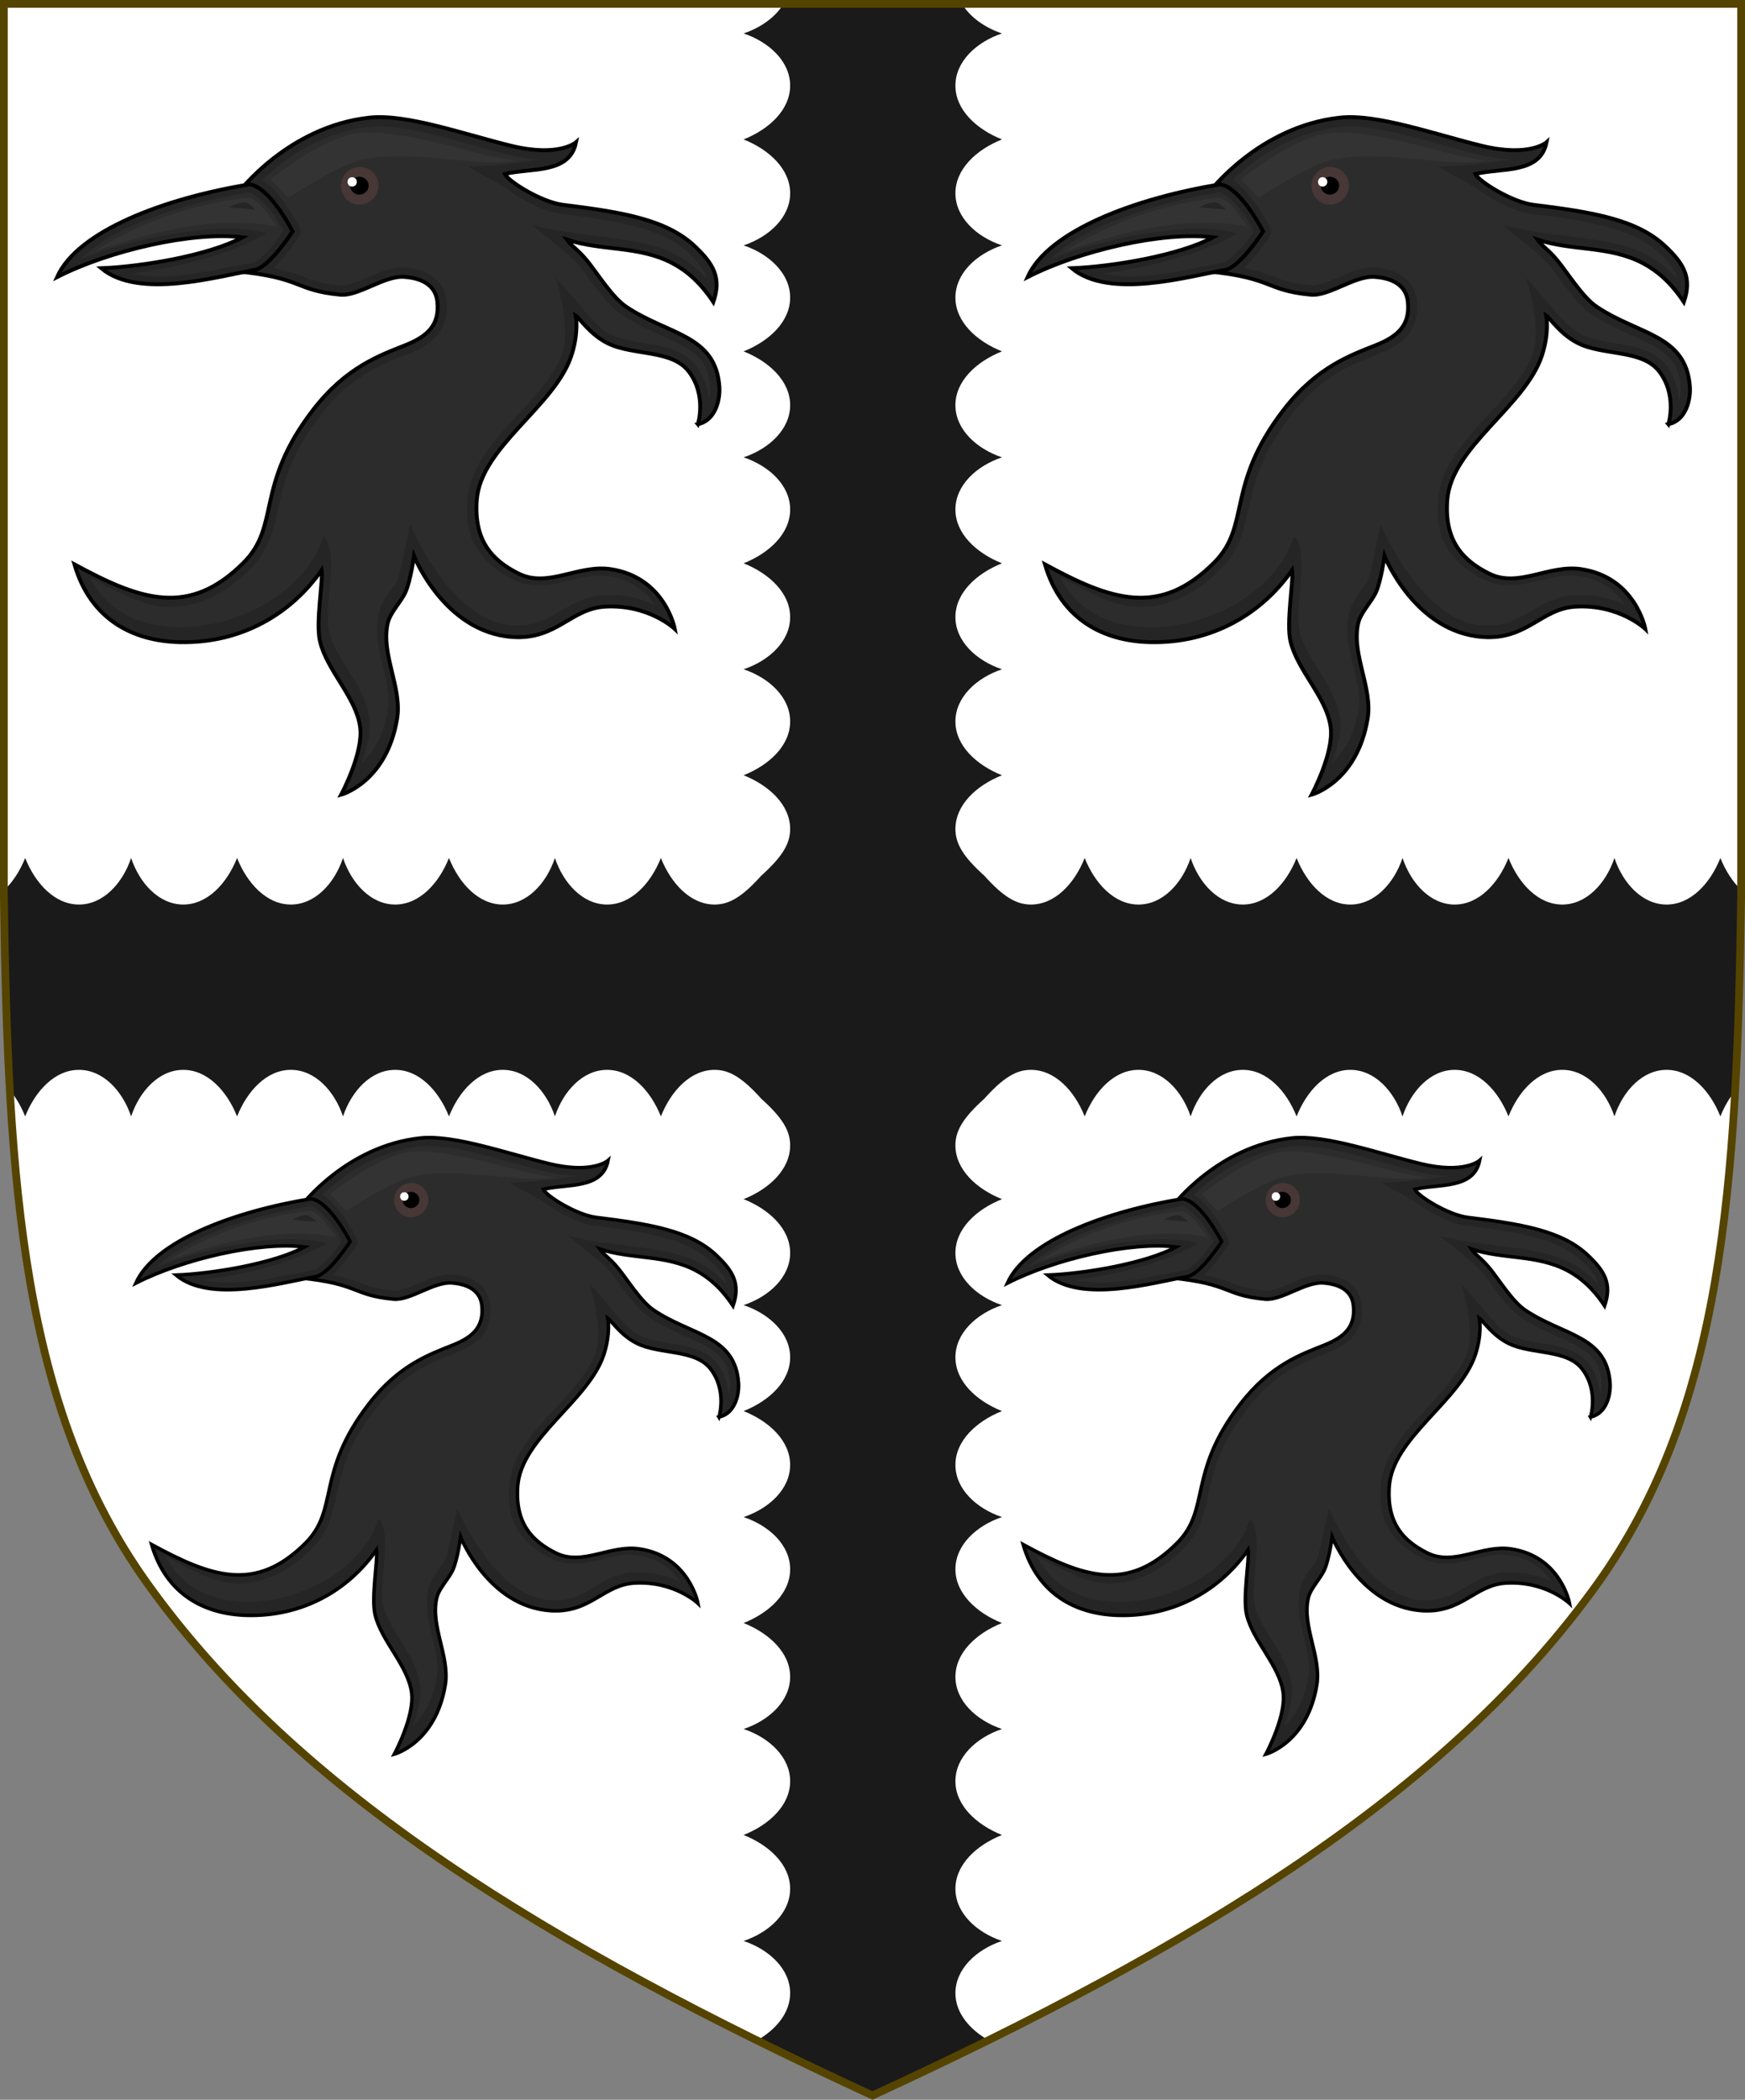 <?xml version="1.0" encoding="UTF-8" standalone="no"?>
<!-- Created with Inkscape (http://www.inkscape.org/) -->

<svg
   xmlns:dc="http://purl.org/dc/elements/1.1/"
   xmlns:cc="http://creativecommons.org/ns#"
   xmlns:rdf="http://www.w3.org/1999/02/22-rdf-syntax-ns#"
   xmlns:svg="http://www.w3.org/2000/svg"
   xmlns="http://www.w3.org/2000/svg"
   xmlns:sodipodi="http://sodipodi.sourceforge.net/DTD/sodipodi-0.dtd"
   xmlns:inkscape="http://www.inkscape.org/namespaces/inkscape"
   width="450"
   height="541.375"
   id="svg2"
   version="1.1"
   inkscape:version="0.92.2 5c3e80d, 2017-08-06"
   sodipodi:docname="Arms of Aubrey Toppin.svg"
   inkscape:export-filename="/Users/Soda/Desktop/UK of the GB and NI.png"
   inkscape:export-xdpi="143.23364"
   inkscape:export-ydpi="143.23364">
  <rect width="100%" height="100%" fill="#808080" stroke="none"/>
  <defs
     id="defs4" />
  <sodipodi:namedview
     id="base"
     pagecolor="#ffffff"
     bordercolor="#666666"
     borderopacity="1.0"
     inkscape:pageopacity="0.0"
     inkscape:pageshadow="2"
     inkscape:zoom="1.0676508"
     inkscape:cx="225"
     inkscape:cy="35.059725"
     inkscape:document-units="px"
     inkscape:current-layer="layer1"
     showgrid="false"
     inkscape:window-width="1440"
     inkscape:window-height="791"
     inkscape:window-x="0"
     inkscape:window-y="1"
     inkscape:window-maximized="1"
     showguides="false"
     inkscape:guide-bbox="true"
     inkscape:object-nodes="false"
     inkscape:snap-nodes="false"
     inkscape:snap-page="true"
     inkscape:snap-bbox="false"
     inkscape:snap-grids="false"
     inkscape:snap-to-guides="false"
     fit-margin-top="0"
     fit-margin-left="0"
     fit-margin-right="0"
     fit-margin-bottom="0"
     inkscape:snap-global="false">
    <inkscape:grid
       type="xygrid"
       id="grid14322"
       empspacing="5"
       visible="true"
       enabled="true"
       snapvisiblegridlinesonly="true"
       originx="0"
       originy="-0.001" />
  </sodipodi:namedview>
  <g
     inkscape:label="Layer"
     inkscape:groupmode="layer"
     id="layer1"
     transform="translate(588.048,126.626)"
     style="display:inline">
    <g
       id="g34921"
       style="fill:#ffeb51;fill-opacity:1;stroke:#806600;stroke-width:1.5;stroke-miterlimit:4;stroke-dasharray:none"
       transform="translate(0,-7.906)">
      <g
         transform="translate(0,-1)"
         id="g28316"
         style="fill:#ffeb51;fill-opacity:1;stroke:#806600;stroke-width:1.5;stroke-miterlimit:4;stroke-dasharray:none" />
      <g
         transform="translate(0,-1)"
         id="g28303"
         style="fill:#ffeb51;fill-opacity:1;stroke:#806600;stroke-width:1.5;stroke-miterlimit:4;stroke-dasharray:none" />
    </g>
    <g
       id="g6659"
       transform="translate(0,-0.027)">
      <g
         transform="translate(0,10.802)"
         id="g6663" />
    </g>
    <g
       style="stroke-width:0.888;stroke-miterlimit:4;stroke-dasharray:none"
       id="g11618-9-0-2"
       transform="matrix(1.127,0,0,1.127,186.794,233.424)" />
    <g
       id="g6663-8"
       transform="matrix(1.145,0,0,1.145,1430.151,21.315)"
       style="stroke-width:1.31;stroke-miterlimit:4;stroke-dasharray:none" />
    <g
       style="stroke-width:0.772;stroke-miterlimit:4;stroke-dasharray:none"
       id="g11618-9-0-2-0"
       transform="matrix(1.295,0,0,1.295,121.073,160.443)" />
    <g
       style="stroke-width:0.87;stroke-miterlimit:4;stroke-dasharray:none"
       id="g13998"
       transform="matrix(1.149,0,0,1.149,-93.647,-107.877)" />
    <g
       style="stroke-width:0.772;stroke-miterlimit:4;stroke-dasharray:none"
       id="g11618-9-0-2-0-2"
       transform="matrix(1.295,0,0,1.295,-126.892,-684.592)" />
    <g
       style="stroke-width:0.87;stroke-miterlimit:4;stroke-dasharray:none"
       id="g13998-3"
       transform="matrix(1.149,0,0,1.149,-341.611,-952.912)" />
    <g
       style="stroke-width:0.888;stroke-miterlimit:4;stroke-dasharray:none"
       id="g11618-9-0-2-9"
       transform="matrix(0.169,0,0,0.178,1533.593,564.701)" />
    <g
       id="g13998-5"
       transform="matrix(0.15,0,0,0.158,1505.556,527.839)" />
    <g
       style="display:inline;stroke-width:1;stroke-miterlimit:4;stroke-dasharray:none"
       id="g16963-90-4"
       transform="matrix(0.12,-0.095,0.09,0.126,1666.233,675.448)" />
    <g
       id="g2809">
      <path
         inkscape:connector-curvature="0"
         id="path970"
         style="display:inline;fill:#ffffff;fill-opacity:1;stroke:none;stroke-width:2;stroke-miterlimit:4;stroke-dasharray:none;stroke-opacity:1"
         d="m -175.953,281.505 c 32.24,-45.131 35.83,-102.85 36.905,-176.814 v -230.318 h -224 -224 v 230.318 c 1.075,73.964 4.664,131.682 36.905,176.814 38.837,54.365 103.537,93.598 187.095,132.143 83.558,-38.545 148.258,-77.777 187.095,-132.143 z"
         sodipodi:nodetypes="scccccscs" />
      <path
         inkscape:connector-curvature="0"
         id="path2241"
         d="m -386.019,-125.575 c -2.103,3.425 -5.91,6.107 -10.271,7.572 6.63,2.227 12.002,7.256 12.002,13.455 0,6.199 -5.372,11.225 -12.002,13.871 6.63,2.646 12.006,7.67 12.006,13.869 0,6.199 -5.376,11.224 -12.006,13.451 6.63,2.227 12.006,7.252 12.006,13.451 2e-5,6.199 -5.376,11.229 -12.006,13.875 6.63,2.646 12.006,7.67 12.006,13.869 0,6.199 -5.376,11.224 -12.006,13.451 6.63,2.227 12.006,7.252 12.006,13.451 0,6.199 -5.374,11.225 -12.004,13.871 6.63,2.646 12.004,7.674 12.004,13.873 0,6.199 -5.376,11.224 -12.006,13.451 6.63,2.227 12.006,7.252 12.006,13.451 0,6.199 -5.374,11.225 -12.004,13.871 6.63,2.646 12.004,7.674 12.004,13.873 0,3.801 -2.033,7.151 -7.447,12.018 -4.866,5.414 -8.218,7.447 -12.02,7.447 -6.199,0 -11.223,-5.376 -13.869,-12.006 -2.646,6.63 -7.672,12.004 -13.871,12.004 -6.199,-2e-5 -11.228,-5.374 -13.455,-12.004 -2.227,6.63 -7.25,12.004 -13.449,12.004 -6.199,-2e-5 -11.225,-5.374 -13.871,-12.004 -2.646,6.63 -7.672,12.004 -13.871,12.004 -6.199,0 -11.228,-5.374 -13.455,-12.004 -2.227,6.63 -7.248,12.004 -13.447,12.004 -6.199,0 -11.227,-5.374 -13.873,-12.004 -2.646,6.63 -7.672,12.004 -13.871,12.004 -6.199,2e-5 -11.228,-5.374 -13.455,-12.004 -2.227,6.63 -7.248,12.004 -13.447,12.004 -6.199,0 -11.227,-5.374 -13.873,-12.004 -1.301,3.26 -3.18,6.212 -5.488,8.375 v 1.777 c 0.254,17.467 0.655,34.017 1.533,49.721 1.615,1.925 2.955,4.25 3.955,6.756 2.646,-6.63 7.674,-12.004 13.873,-12.004 6.199,0 11.22,5.374 13.447,12.004 2.227,-6.63 7.256,-12.002 13.455,-12.002 6.199,-5e-5 11.225,5.372 13.871,12.002 2.646,-6.63 7.67,-12.006 13.869,-12.006 6.199,0 11.224,5.376 13.451,12.006 2.227,-6.63 7.256,-12.004 13.455,-12.004 6.199,0 11.225,5.374 13.871,12.004 2.646,-6.63 7.67,-12.006 13.869,-12.006 6.199,0 11.224,5.376 13.451,12.006 2.227,-6.63 7.256,-12.004 13.455,-12.004 6.199,0 11.225,5.374 13.871,12.004 2.646,-6.63 7.67,-12.006 13.869,-12.006 3.801,0 7.153,2.033 12.02,7.447 5.414,4.866 7.447,8.218 7.447,12.02 0,6.199 -5.374,11.225 -12.004,13.871 6.63,2.646 12.004,7.672 12.004,13.871 0,6.199 -5.376,11.226 -12.006,13.453 6.63,2.227 12.006,7.252 12.006,13.451 0,6.199 -5.376,11.223 -12.006,13.869 6.63,2.646 12.002,7.672 12.002,13.871 0,6.199 -5.372,11.228 -12.002,13.455 6.63,2.227 12.006,7.252 12.006,13.451 0,6.199 -5.376,11.223 -12.006,13.869 6.63,2.646 12.002,7.672 12.002,13.871 0,6.199 -5.372,11.226 -12.002,13.453 6.63,2.227 12.006,7.254 12.006,13.453 0,6.199 -5.376,11.223 -12.006,13.869 6.63,2.646 12.002,7.672 12.002,13.871 0,6.199 -5.372,11.226 -12.002,13.453 6.63,2.227 12.006,7.254 12.006,13.453 0,5.088 -3.625,9.379 -8.588,12.219 9.651,4.766 19.595,9.494 29.824,14.213 10.268,-4.737 20.248,-9.483 29.934,-14.268 -4.941,-2.835 -8.551,-7.097 -8.551,-12.168 -2e-5,-6.199 5.374,-11.222 12.004,-13.449 -6.63,-2.227 -12.004,-7.254 -12.004,-13.453 2e-5,-6.199 5.374,-11.225 12.004,-13.871 -6.63,-2.646 -12.004,-7.674 -12.004,-13.873 -2e-5,-6.199 5.374,-11.222 12.004,-13.449 -6.63,-2.227 -12.004,-7.254 -12.004,-13.453 -2e-5,-6.199 5.374,-11.225 12.004,-13.871 -6.63,-2.646 -12.004,-7.674 -12.004,-13.873 0,-6.199 5.374,-11.22 12.004,-13.447 -6.63,-2.227 -12.004,-7.256 -12.004,-13.455 -2e-5,-6.199 5.374,-11.225 12.004,-13.871 -6.63,-2.646 -12.004,-7.674 -12.004,-13.873 2e-5,-6.199 5.374,-11.22 12.004,-13.447 -6.63,-2.227 -12.004,-7.256 -12.004,-13.455 2e-5,-6.199 5.376,-11.223 12.006,-13.869 -6.63,-2.646 -12.008,-7.672 -12.008,-13.871 0,-3.801 2.033,-7.153 7.447,-12.02 4.866,-5.414 8.216,-7.447 12.018,-7.447 6.199,0 11.229,5.376 13.875,12.006 2.646,-6.63 7.67,-12.006 13.869,-12.006 6.199,-2e-5 11.224,5.376 13.451,12.006 2.227,-6.63 7.252,-12.006 13.451,-12.006 6.199,0 11.225,5.374 13.871,12.004 2.646,-6.63 7.674,-12.004 13.873,-12.004 6.199,0 11.224,5.376 13.451,12.006 2.227,-6.63 7.252,-12.006 13.451,-12.006 6.199,4e-5 11.223,5.376 13.869,12.006 2.646,-6.63 7.676,-12.006 13.875,-12.006 6.199,0 11.224,5.376 13.451,12.006 2.227,-6.63 7.252,-12.006 13.451,-12.006 6.199,0 11.223,5.376 13.869,12.006 0.968,-2.425 2.257,-4.677 3.803,-6.564 0.886,-15.76 1.288,-32.374 1.543,-49.912 v -1.918 c -2.242,-2.15 -4.072,-5.043 -5.346,-8.234 -2.646,6.63 -7.67,12.006 -13.869,12.006 -6.199,-1e-5 -11.224,-5.376 -13.451,-12.006 -2.227,6.63 -7.256,12.004 -13.455,12.004 -6.199,0 -11.223,-5.376 -13.869,-12.006 -2.646,6.63 -7.672,12.008 -13.871,12.008 -6.199,0 -11.224,-5.376 -13.451,-12.006 -2.227,6.63 -7.256,12.004 -13.455,12.004 -6.199,2e-5 -11.223,-5.376 -13.869,-12.006 -2.646,6.63 -7.67,12.006 -13.869,12.006 -6.199,2e-5 -11.226,-5.374 -13.453,-12.004 -2.227,6.63 -7.252,12.006 -13.451,12.006 -6.199,-5e-5 -11.223,-5.376 -13.869,-12.006 -2.646,6.63 -7.672,12.004 -13.871,12.004 -3.801,0 -7.155,-2.031 -12.021,-7.445 -5.414,-4.866 -7.445,-8.22 -7.445,-12.021 2e-5,-6.199 5.376,-11.223 12.006,-13.869 -6.63,-2.646 -12.006,-7.67 -12.006,-13.869 2e-5,-6.199 5.374,-11.226 12.004,-13.453 -6.63,-2.227 -12.004,-7.256 -12.004,-13.455 -2e-5,-6.199 5.376,-11.223 12.006,-13.869 -6.63,-2.646 -12.006,-7.67 -12.006,-13.869 0,-6.199 5.374,-11.226 12.004,-13.453 -6.63,-2.227 -12.006,-7.252 -12.006,-13.451 0,-6.199 5.378,-11.225 12.008,-13.871 -6.63,-2.646 -12.006,-7.67 -12.006,-13.869 0,-6.199 5.374,-11.228 12.004,-13.455 -6.63,-2.227 -12.004,-7.25 -12.004,-13.449 0,-6.199 5.374,-11.225 12.004,-13.871 -6.63,-2.646 -12.004,-7.672 -12.004,-13.871 0,-6.199 5.374,-11.228 12.004,-13.455 -4.363,-1.465 -8.17,-4.147 -10.271,-7.572 h -23.115 z"
         style="display:inline;fill:#1a1a1a;fill-opacity:1;stroke:none;stroke-width:0.921;stroke-miterlimit:4;stroke-dasharray:none;stroke-opacity:1" />
      <g
         transform="translate(1.014)"
         id="g2720">
        <g
           id="g2663"
           transform="matrix(0.91,0,0,0.91,-260.34,254.424)">
          <path
             style="fill:#252525;fill-opacity:1;stroke:#000000;stroke-width:1px;stroke-linecap:butt;stroke-linejoin:miter;stroke-opacity:1"
             d="m -157.494,-17.256 c 4.517,-0.92 5.78,-6.314 5.542,-9.674 -0.952,-13.446 -13.241,-13.35 -24.024,-20.607 -3.665,-2.466 -7.557,-8.787 -10.019,-11.791 -2.543,-3.101 -3.917,-3.621 -5.268,-5.524 8.941,3.011 18.511,1.497 27.23,6.108 3.7,1.957 7.247,5.017 10.528,9.995 2.176,-6.332 -0.048,-9.906 -4.725,-14.341 -7.298,-6.92 -18.602,-8.82 -34.087,-10.729 -5.502,-0.678 -14.176,-6.085 -14.947,-7.949 6.722,-1.643 16.714,0.081 18.349,-8.175 0,0 -4.383,3.921 -16.741,0.904 -12.103,-2.955 -26.958,-8.284 -36.489,-7.262 -20.983,2.25 -33.792,19.258 -33.792,19.258 l 8.175,10.174 -8.72,10.174 c 17.395,1.724 14.78,4.893 26.751,6.048 4.729,0.456 11.376,-4.959 16.488,-4.594 5.691,0.406 8.206,2.952 8.562,6.421 0.616,5.991 -2.537,8.906 -8.22,11.182 -6.426,2.574 -15.267,5.573 -23.855,16.734 -15.011,19.507 -8.332,29.778 -17.896,39.353 -14.098,14.114 -26.615,9.665 -43.614,0.434 4.202,14.378 15.288,19.803 27.156,20.059 15.854,0.342 28.727,-7.289 36.588,-18.57 0.44,2.642 -1.589,13.548 -0.408,18.417 1.829,7.538 9.307,14.365 10.345,22.051 0.898,6.653 -4.9,17.423 -4.9,17.423 0,0 11.718,-3.159 14.429,-19.601 1.321,-8.008 -4.195,-16.575 -2.45,-24.502 0.644,-2.926 3.401,-5.434 4.628,-8.167 1.299,-2.891 2.178,-9.256 2.178,-9.256 0,0 7.81,19.654 25.377,20.869 11.423,0.79 15.018,-7.332 23.931,-7.824 11.277,-0.622 17.948,5.753 17.948,5.753 0,0 -2.473,-13.314 -16.568,-15.417 -8.358,-1.247 -16.138,4.92 -23.701,1.151 -6.728,-3.354 -11.554,-8.377 -10.815,-18.869 0.972,-13.788 20.031,-24.161 24.391,-37.277 2.002,-6.022 1.151,-10.355 1.151,-10.355 1.086,0.724 3.684,4.861 8.284,7.133 6.548,3.234 16.575,1.509 20.94,7.363 4.615,6.189 2.27,13.484 2.27,13.484 z"
             id="path2645"
             inkscape:connector-curvature="0"
             sodipodi:nodetypes="cssccccsssssscsscscssscscsscssscsscsssscssc" />
          <path
             style="fill:#2c2c2c;fill-opacity:1;stroke:none;stroke-width:1px;stroke-linecap:butt;stroke-linejoin:miter;stroke-opacity:1"
             d="m 347.811,32.588 c -0.577,0.015 -1.128,0.051 -1.652,0.107 -13.449,1.442 -23.09,8.997 -27.982,13.787 2.524,1.435 4.46,3.971 6.096,6.264 2.187,3.066 3.648,5.98 3.648,5.98 a 2.102,2.102 0 0 1 -0.111,2.084 c 0,0 -1.457,2.264 -3.43,4.691 -0.994,1.223 -2.046,2.517 -3.234,3.619 2.85,0.588 5.084,1.208 6.682,1.818 3.098,1.183 4.959,2.108 10.721,2.664 1.361,0.131 4.028,-0.825 6.924,-2.078 2.895,-1.253 6.039,-2.767 9.504,-2.52 3.173,0.227 5.729,1.063 7.611,2.586 1.882,1.523 2.922,3.724 3.152,5.967 0.355,3.446 -0.444,6.468 -2.264,8.725 -1.82,2.256 -4.413,3.702 -7.439,4.914 -6.533,2.617 -14.621,5.277 -22.854,15.975 -7.278,9.458 -9.174,16.365 -10.555,22.473 -1.381,6.108 -2.265,11.828 -7.545,17.113 -7.387,7.395 -14.909,10.212 -22.576,9.664 -5.895,-0.422 -12.496,-4.445 -18.791,-7.572 4.765,9.192 13.21,12.628 22.672,12.832 15.062,0.325 32.837,-8.66 37.637,-23.371 2.356,1.701 1.947,8.653 1.834,10.17 -0.113,1.517 -0.287,3.278 -0.438,5.086 -0.301,3.615 -0.407,7.549 0.014,9.283 0.778,3.206 2.935,6.641 5.182,10.281 2.247,3.64 4.601,7.513 5.209,12.016 0.532,3.939 -0.725,8.143 -2.041,11.705 2.744,-2.588 5.67,-6.767 6.855,-13.955 0.551,-3.344 -0.35,-7.183 -1.35,-11.334 -1,-4.151 -2.101,-8.635 -1.076,-13.289 0.889,-4.04 3.877,-6.619 4.781,-8.633 0.464,-1.033 1.043,-3.311 1.412,-5.193 0.369,-1.882 1.967,-9.197 1.967,-9.197 0,0 10.363,24.904 26.213,26 5.133,0.355 8.21,-1.181 11.549,-3.115 3.339,-1.934 6.928,-4.426 12.088,-4.711 5.484,-0.303 9.839,1.012 13.172,2.492 -2.063,-3.126 -5.697,-6.475 -12.012,-7.418 -3.505,-0.523 -7.213,0.546 -11.258,1.486 -4.044,0.94 -8.616,1.702 -13.154,-0.561 -3.586,-1.787 -6.874,-4.126 -9.139,-7.586 -2.265,-3.46 -3.087,-7.347 -2.689,-12.982 0.56,-7.942 6.059,-14.318 11.539,-20.328 5.48,-6.01 11.055,-11.783 12.967,-17.533 1.83,-5.505 -0.429,-15.452 -1.812,-19.416 4.322,4.744 7.625,8.783 8.109,9.326 0.485,0.543 1.025,1.165 1.654,1.816 1.258,1.303 2.856,2.705 4.801,3.666 2.69,1.329 6.642,1.759 10.66,2.49 4.018,0.732 8.362,1.866 11.135,5.584 2.213,2.969 2.883,6.033 3.102,8.738 0.311,-1.164 0.491,-2.39 0.424,-3.334 -0.425,-6.002 -2.921,-8.344 -7.121,-10.717 -4.2,-2.372 -10.112,-4.215 -15.855,-8.08 -2.291,-1.542 -4.228,-3.886 -6.021,-6.221 -1.793,-2.335 -3.41,-4.693 -4.512,-6.037 -2.358,-2.876 -7.297,-6.601 -12.424,-10.779 14.981,3.653 27.797,2.695 37.344,7.744 2.615,1.383 5.145,3.358 7.555,5.947 -0.073,-0.278 -0.051,-0.595 -0.156,-0.865 -0.657,-1.694 -2.108,-3.462 -4.352,-5.59 -6.564,-6.224 -17.302,-8.192 -32.736,-10.096 -3.363,-0.415 -7.007,-2.054 -10.131,-3.82 -1.562,-0.883 -2.968,-1.802 -4.098,-2.676 -1.129,-0.874 -4.693,-2.561 -9.92,-5.723 7.195,-0.036 15.853,-1.359 18.824,-1.859 -2.327,-0.064 -5.07,-0.405 -8.289,-1.191 -10.77,-2.629 -23.476,-6.949 -32.213,-7.299 -0.625,-0.025 -1.228,-0.031 -1.805,-0.016 z"
             transform="translate(-588.048,-126.626)"
             id="path2647"
             inkscape:connector-curvature="0" />
          <path
             inkscape:connector-curvature="0"
             id="path2649"
             d="m -249.531,-78.594 a 4.814,4.87 36.034 0 0 4.906,4.723 4.814,4.87 36.034 0 0 4.761,-4.975 4.814,4.87 36.034 0 0 -4.906,-4.723 4.814,4.87 36.034 0 0 -4.761,4.975 z"
             style="display:inline;fill:#483737;fill-opacity:1;stroke:none;stroke-width:1.428;stroke-miterlimit:4;stroke-dasharray:none" />
          <path
             inkscape:connector-curvature="0"
             id="path2651"
             d="m -244.843,-81.052 c 1.24,-0.026 2.417,0.882 2.445,2.251 0.028,1.368 -1.11,2.324 -2.35,2.35 -1.24,0.026 -2.346,-0.839 -2.376,-2.252 -0.029,-1.413 1.041,-2.323 2.281,-2.348 z"
             style="display:inline;fill:#000000;fill-opacity:1;stroke:none;stroke-width:1.428;stroke-miterlimit:4;stroke-dasharray:none" />
          <path
             inkscape:connector-curvature="0"
             id="path2653"
             d="m -246.684,-80.943 c 0.628,-0.013 1.225,0.466 1.24,1.188 0.015,0.722 -0.562,1.225 -1.19,1.238 -0.628,0.013 -1.19,-0.443 -1.205,-1.189 -0.015,-0.745 0.527,-1.224 1.155,-1.237 z"
             style="display:inline;fill:#ffffff;fill-opacity:1;stroke:none;stroke-width:1.428;stroke-miterlimit:4;stroke-dasharray:none" />
          <path
             style="fill:#252525;fill-opacity:1;stroke:#000000;stroke-width:1px;stroke-linecap:butt;stroke-linejoin:miter;stroke-opacity:1"
             d="m -273.014,-79.102 c 5.389,0.983 11.008,12.147 11.008,12.147 0,0 -5.622,8.72 -9.49,9.869 -9.907,1.723 -30.181,7.725 -39.857,-0.38 10.579,-0.413 27.773,-3.306 36.441,-7.971 -12.841,-1.595 -34.385,3.393 -47.829,10.249 5.339,-11.963 27.864,-20.365 49.727,-23.914 z"
             id="path2655"
             inkscape:connector-curvature="0"
             sodipodi:nodetypes="ccccccc" />
          <path
             style="fill:#333333;fill-opacity:1;stroke:none;stroke-width:1px;stroke-linecap:butt;stroke-linejoin:miter;stroke-opacity:1"
             d="m -263.15,-75.601 c 0,0 11.892,-7.908 18.21,-9.609 8.463,-2.279 21.833,-0.406 31.05,0.354 5.31,0.438 9.763,-0.329 9.763,-0.329 0,0 -4.444,-0.51 -9.736,-1.885 -9.496,-2.467 -23.456,-6.332 -31.681,-5.165 -9.219,1.307 -22.11,11.83 -22.11,11.83 z"
             id="path2657"
             inkscape:connector-curvature="0"
             sodipodi:nodetypes="csscsscc" />
          <path
             style="fill:#2c2c2c;fill-opacity:1;stroke:none;stroke-width:1px;stroke-linecap:butt;stroke-linejoin:miter;stroke-opacity:1"
             d="m 314.859,49.582 c -10.633,1.762 -21.401,4.668 -30.078,8.549 -5.643,2.524 -10.192,5.496 -13.459,8.654 13.438,-5.417 36.886,-10.087 48.062,-6.588 -10.324,6.129 -26.284,9.303 -34.924,10.316 3.54,0.808 7.617,0.957 11.893,0.557 7.221,-0.675 14.547,-2.532 19.652,-3.434 0.886,-0.273 3.407,-2.488 5.211,-4.707 1.405,-1.728 2.021,-2.706 2.457,-3.359 -0.382,-0.726 -1.104,-2.19 -2.721,-4.457 -1.917,-2.688 -4.552,-5.13 -6.094,-5.531 z m -1.518,2.59 c 0.229,-0.014 0.444,-0.007 0.637,0.029 1.024,0.194 2.5,1.875 2.5,1.875 l -7.033,-0.625 c 0,0 2.292,-1.18 3.896,-1.279 z"
             transform="translate(-588.048,-126.626)"
             id="path2659"
             inkscape:connector-curvature="0" />
          <path
             style="fill:#333333;fill-opacity:1;stroke:none;stroke-width:1px;stroke-linecap:butt;stroke-linejoin:miter;stroke-opacity:1"
             d="m 314.76,50.951 c -17.547,1.893 -31.154,8.322 -39.697,13.754 15.681,-5.053 31.362,-9.397 47.043,-6.252 -2.297,-2.879 -4.277,-6.552 -7.346,-7.502 z m -1.418,1.221 c 0.229,-0.014 0.444,-0.007 0.637,0.029 1.024,0.194 2.5,1.875 2.5,1.875 l -7.033,-0.625 c 0,0 2.292,-1.18 3.896,-1.279 z"
             transform="translate(-588.048,-126.626)"
             id="path2661"
             inkscape:connector-curvature="0" />
        </g>
        <g
           transform="matrix(0.91,0,0,0.91,-35.584,254.424)"
           id="g2698">
          <path
             sodipodi:nodetypes="cssccccsssssscsscscssscscsscssscsscsssscssc"
             inkscape:connector-curvature="0"
             id="path2680"
             d="m -157.494,-17.256 c 4.517,-0.92 5.78,-6.314 5.542,-9.674 -0.952,-13.446 -13.241,-13.35 -24.024,-20.607 -3.665,-2.466 -7.557,-8.787 -10.019,-11.791 -2.543,-3.101 -3.917,-3.621 -5.268,-5.524 8.941,3.011 18.511,1.497 27.23,6.108 3.7,1.957 7.247,5.017 10.528,9.995 2.176,-6.332 -0.048,-9.906 -4.725,-14.341 -7.298,-6.92 -18.602,-8.82 -34.087,-10.729 -5.502,-0.678 -14.176,-6.085 -14.947,-7.949 6.722,-1.643 16.714,0.081 18.349,-8.175 0,0 -4.383,3.921 -16.741,0.904 -12.103,-2.955 -26.958,-8.284 -36.489,-7.262 -20.983,2.25 -33.792,19.258 -33.792,19.258 l 8.175,10.174 -8.72,10.174 c 17.395,1.724 14.78,4.893 26.751,6.048 4.729,0.456 11.376,-4.959 16.488,-4.594 5.691,0.406 8.206,2.952 8.562,6.421 0.616,5.991 -2.537,8.906 -8.22,11.182 -6.426,2.574 -15.267,5.573 -23.855,16.734 -15.011,19.507 -8.332,29.778 -17.896,39.353 -14.098,14.114 -26.615,9.665 -43.614,0.434 4.202,14.378 15.288,19.803 27.156,20.059 15.854,0.342 28.727,-7.289 36.588,-18.57 0.44,2.642 -1.589,13.548 -0.408,18.417 1.829,7.538 9.307,14.365 10.345,22.051 0.898,6.653 -4.9,17.423 -4.9,17.423 0,0 11.718,-3.159 14.429,-19.601 1.321,-8.008 -4.195,-16.575 -2.45,-24.502 0.644,-2.926 3.401,-5.434 4.628,-8.167 1.299,-2.891 2.178,-9.256 2.178,-9.256 0,0 7.81,19.654 25.377,20.869 11.423,0.79 15.018,-7.332 23.931,-7.824 11.277,-0.622 17.948,5.753 17.948,5.753 0,0 -2.473,-13.314 -16.568,-15.417 -8.358,-1.247 -16.138,4.92 -23.701,1.151 -6.728,-3.354 -11.554,-8.377 -10.815,-18.869 0.972,-13.788 20.031,-24.161 24.391,-37.277 2.002,-6.022 1.151,-10.355 1.151,-10.355 1.086,0.724 3.684,4.861 8.284,7.133 6.548,3.234 16.575,1.509 20.94,7.363 4.615,6.189 2.27,13.484 2.27,13.484 z"
             style="fill:#252525;fill-opacity:1;stroke:#000000;stroke-width:1px;stroke-linecap:butt;stroke-linejoin:miter;stroke-opacity:1" />
          <path
             inkscape:connector-curvature="0"
             id="path2682"
             transform="translate(-588.048,-126.626)"
             d="m 347.811,32.588 c -0.577,0.015 -1.128,0.051 -1.652,0.107 -13.449,1.442 -23.09,8.997 -27.982,13.787 2.524,1.435 4.46,3.971 6.096,6.264 2.187,3.066 3.648,5.98 3.648,5.98 a 2.102,2.102 0 0 1 -0.111,2.084 c 0,0 -1.457,2.264 -3.43,4.691 -0.994,1.223 -2.046,2.517 -3.234,3.619 2.85,0.588 5.084,1.208 6.682,1.818 3.098,1.183 4.959,2.108 10.721,2.664 1.361,0.131 4.028,-0.825 6.924,-2.078 2.895,-1.253 6.039,-2.767 9.504,-2.52 3.173,0.227 5.729,1.063 7.611,2.586 1.882,1.523 2.922,3.724 3.152,5.967 0.355,3.446 -0.444,6.468 -2.264,8.725 -1.82,2.256 -4.413,3.702 -7.439,4.914 -6.533,2.617 -14.621,5.277 -22.854,15.975 -7.278,9.458 -9.174,16.365 -10.555,22.473 -1.381,6.108 -2.265,11.828 -7.545,17.113 -7.387,7.395 -14.909,10.212 -22.576,9.664 -5.895,-0.422 -12.496,-4.445 -18.791,-7.572 4.765,9.192 13.21,12.628 22.672,12.832 15.062,0.325 32.837,-8.66 37.637,-23.371 2.356,1.701 1.947,8.653 1.834,10.17 -0.113,1.517 -0.287,3.278 -0.438,5.086 -0.301,3.615 -0.407,7.549 0.014,9.283 0.778,3.206 2.935,6.641 5.182,10.281 2.247,3.64 4.601,7.513 5.209,12.016 0.532,3.939 -0.725,8.143 -2.041,11.705 2.744,-2.588 5.67,-6.767 6.855,-13.955 0.551,-3.344 -0.35,-7.183 -1.35,-11.334 -1,-4.151 -2.101,-8.635 -1.076,-13.289 0.889,-4.04 3.877,-6.619 4.781,-8.633 0.464,-1.033 1.043,-3.311 1.412,-5.193 0.369,-1.882 1.967,-9.197 1.967,-9.197 0,0 10.363,24.904 26.213,26 5.133,0.355 8.21,-1.181 11.549,-3.115 3.339,-1.934 6.928,-4.426 12.088,-4.711 5.484,-0.303 9.839,1.012 13.172,2.492 -2.063,-3.126 -5.697,-6.475 -12.012,-7.418 -3.505,-0.523 -7.213,0.546 -11.258,1.486 -4.044,0.94 -8.616,1.702 -13.154,-0.561 -3.586,-1.787 -6.874,-4.126 -9.139,-7.586 -2.265,-3.46 -3.087,-7.347 -2.689,-12.982 0.56,-7.942 6.059,-14.318 11.539,-20.328 5.48,-6.01 11.055,-11.783 12.967,-17.533 1.83,-5.505 -0.429,-15.452 -1.812,-19.416 4.322,4.744 7.625,8.783 8.109,9.326 0.485,0.543 1.025,1.165 1.654,1.816 1.258,1.303 2.856,2.705 4.801,3.666 2.69,1.329 6.642,1.759 10.66,2.49 4.018,0.732 8.362,1.866 11.135,5.584 2.213,2.969 2.883,6.033 3.102,8.738 0.311,-1.164 0.491,-2.39 0.424,-3.334 -0.425,-6.002 -2.921,-8.344 -7.121,-10.717 -4.2,-2.372 -10.112,-4.215 -15.855,-8.08 -2.291,-1.542 -4.228,-3.886 -6.021,-6.221 -1.793,-2.335 -3.41,-4.693 -4.512,-6.037 -2.358,-2.876 -7.297,-6.601 -12.424,-10.779 14.981,3.653 27.797,2.695 37.344,7.744 2.615,1.383 5.145,3.358 7.555,5.947 -0.073,-0.278 -0.051,-0.595 -0.156,-0.865 -0.657,-1.694 -2.108,-3.462 -4.352,-5.59 -6.564,-6.224 -17.302,-8.192 -32.736,-10.096 -3.363,-0.415 -7.007,-2.054 -10.131,-3.82 -1.562,-0.883 -2.968,-1.802 -4.098,-2.676 -1.129,-0.874 -4.693,-2.561 -9.92,-5.723 7.195,-0.036 15.853,-1.359 18.824,-1.859 -2.327,-0.064 -5.07,-0.405 -8.289,-1.191 -10.77,-2.629 -23.476,-6.949 -32.213,-7.299 -0.625,-0.025 -1.228,-0.031 -1.805,-0.016 z"
             style="fill:#2c2c2c;fill-opacity:1;stroke:none;stroke-width:1px;stroke-linecap:butt;stroke-linejoin:miter;stroke-opacity:1" />
          <path
             style="display:inline;fill:#483737;fill-opacity:1;stroke:none;stroke-width:1.428;stroke-miterlimit:4;stroke-dasharray:none"
             d="m -249.531,-78.594 a 4.814,4.87 36.034 0 0 4.906,4.723 4.814,4.87 36.034 0 0 4.761,-4.975 4.814,4.87 36.034 0 0 -4.906,-4.723 4.814,4.87 36.034 0 0 -4.761,4.975 z"
             id="path2684"
             inkscape:connector-curvature="0" />
          <path
             style="display:inline;fill:#000000;fill-opacity:1;stroke:none;stroke-width:1.428;stroke-miterlimit:4;stroke-dasharray:none"
             d="m -244.843,-81.052 c 1.24,-0.026 2.417,0.882 2.445,2.251 0.028,1.368 -1.11,2.324 -2.35,2.35 -1.24,0.026 -2.346,-0.839 -2.376,-2.252 -0.029,-1.413 1.041,-2.323 2.281,-2.348 z"
             id="path2686"
             inkscape:connector-curvature="0" />
          <path
             style="display:inline;fill:#ffffff;fill-opacity:1;stroke:none;stroke-width:1.428;stroke-miterlimit:4;stroke-dasharray:none"
             d="m -246.684,-80.943 c 0.628,-0.013 1.225,0.466 1.24,1.188 0.015,0.722 -0.562,1.225 -1.19,1.238 -0.628,0.013 -1.19,-0.443 -1.205,-1.189 -0.015,-0.745 0.527,-1.224 1.155,-1.237 z"
             id="path2688"
             inkscape:connector-curvature="0" />
          <path
             sodipodi:nodetypes="ccccccc"
             inkscape:connector-curvature="0"
             id="path2690"
             d="m -273.014,-79.102 c 5.389,0.983 11.008,12.147 11.008,12.147 0,0 -5.622,8.72 -9.49,9.869 -9.907,1.723 -30.181,7.725 -39.857,-0.38 10.579,-0.413 27.773,-3.306 36.441,-7.971 -12.841,-1.595 -34.385,3.393 -47.829,10.249 5.339,-11.963 27.864,-20.365 49.727,-23.914 z"
             style="fill:#252525;fill-opacity:1;stroke:#000000;stroke-width:1px;stroke-linecap:butt;stroke-linejoin:miter;stroke-opacity:1" />
          <path
             sodipodi:nodetypes="csscsscc"
             inkscape:connector-curvature="0"
             id="path2692"
             d="m -263.15,-75.601 c 0,0 11.892,-7.908 18.21,-9.609 8.463,-2.279 21.833,-0.406 31.05,0.354 5.31,0.438 9.763,-0.329 9.763,-0.329 0,0 -4.444,-0.51 -9.736,-1.885 -9.496,-2.467 -23.456,-6.332 -31.681,-5.165 -9.219,1.307 -22.11,11.83 -22.11,11.83 z"
             style="fill:#333333;fill-opacity:1;stroke:none;stroke-width:1px;stroke-linecap:butt;stroke-linejoin:miter;stroke-opacity:1" />
          <path
             inkscape:connector-curvature="0"
             id="path2694"
             transform="translate(-588.048,-126.626)"
             d="m 314.859,49.582 c -10.633,1.762 -21.401,4.668 -30.078,8.549 -5.643,2.524 -10.192,5.496 -13.459,8.654 13.438,-5.417 36.886,-10.087 48.062,-6.588 -10.324,6.129 -26.284,9.303 -34.924,10.316 3.54,0.808 7.617,0.957 11.893,0.557 7.221,-0.675 14.547,-2.532 19.652,-3.434 0.886,-0.273 3.407,-2.488 5.211,-4.707 1.405,-1.728 2.021,-2.706 2.457,-3.359 -0.382,-0.726 -1.104,-2.19 -2.721,-4.457 -1.917,-2.688 -4.552,-5.13 -6.094,-5.531 z m -1.518,2.59 c 0.229,-0.014 0.444,-0.007 0.637,0.029 1.024,0.194 2.5,1.875 2.5,1.875 l -7.033,-0.625 c 0,0 2.292,-1.18 3.896,-1.279 z"
             style="fill:#2c2c2c;fill-opacity:1;stroke:none;stroke-width:1px;stroke-linecap:butt;stroke-linejoin:miter;stroke-opacity:1" />
          <path
             inkscape:connector-curvature="0"
             id="path2696"
             transform="translate(-588.048,-126.626)"
             d="m 314.76,50.951 c -17.547,1.893 -31.154,8.322 -39.697,13.754 15.681,-5.053 31.362,-9.397 47.043,-6.252 -2.297,-2.879 -4.277,-6.552 -7.346,-7.502 z m -1.418,1.221 c 0.229,-0.014 0.444,-0.007 0.637,0.029 1.024,0.194 2.5,1.875 2.5,1.875 l -7.033,-0.625 c 0,0 2.292,-1.18 3.896,-1.279 z"
             style="fill:#333333;fill-opacity:1;stroke:none;stroke-width:1px;stroke-linecap:butt;stroke-linejoin:miter;stroke-opacity:1" />
        </g>
      </g>
      <g
         transform="translate(-0.313)"
         id="g2762">
        <g
           id="g2643">
          <path
             sodipodi:nodetypes="cssccccsssssscsscscssscscsscssscsscsssscssc"
             inkscape:connector-curvature="0"
             id="path2503"
             d="m -157.494,-17.256 c 4.517,-0.92 5.78,-6.314 5.542,-9.674 -0.952,-13.446 -13.241,-13.35 -24.024,-20.607 -3.665,-2.466 -7.557,-8.787 -10.019,-11.791 -2.543,-3.101 -3.917,-3.621 -5.268,-5.524 8.941,3.011 18.511,1.497 27.23,6.108 3.7,1.957 7.247,5.017 10.528,9.995 2.176,-6.332 -0.048,-9.906 -4.725,-14.341 -7.298,-6.92 -18.602,-8.82 -34.087,-10.729 -5.502,-0.678 -14.176,-6.085 -14.947,-7.949 6.722,-1.643 16.714,0.081 18.349,-8.175 0,0 -4.383,3.921 -16.741,0.904 -12.103,-2.955 -26.958,-8.284 -36.489,-7.262 -20.983,2.25 -33.792,19.258 -33.792,19.258 l 8.175,10.174 -8.72,10.174 c 17.395,1.724 14.78,4.893 26.751,6.048 4.729,0.456 11.376,-4.959 16.488,-4.594 5.691,0.406 8.206,2.952 8.562,6.421 0.616,5.991 -2.537,8.906 -8.22,11.182 -6.426,2.574 -15.267,5.573 -23.855,16.734 -15.011,19.507 -8.332,29.778 -17.896,39.353 -14.098,14.114 -26.615,9.665 -43.614,0.434 4.202,14.378 15.288,19.803 27.156,20.059 15.854,0.342 28.727,-7.289 36.588,-18.57 0.44,2.642 -1.589,13.548 -0.408,18.417 1.829,7.538 9.307,14.365 10.345,22.051 0.898,6.653 -4.9,17.423 -4.9,17.423 0,0 11.718,-3.159 14.429,-19.601 1.321,-8.008 -4.195,-16.575 -2.45,-24.502 0.644,-2.926 3.401,-5.434 4.628,-8.167 1.299,-2.891 2.178,-9.256 2.178,-9.256 0,0 7.81,19.654 25.377,20.869 11.423,0.79 15.018,-7.332 23.931,-7.824 11.277,-0.622 17.948,5.753 17.948,5.753 0,0 -2.473,-13.314 -16.568,-15.417 -8.358,-1.247 -16.138,4.92 -23.701,1.151 -6.728,-3.354 -11.554,-8.377 -10.815,-18.869 0.972,-13.788 20.031,-24.161 24.391,-37.277 2.002,-6.022 1.151,-10.355 1.151,-10.355 1.086,0.724 3.684,4.861 8.284,7.133 6.548,3.234 16.575,1.509 20.94,7.363 4.615,6.189 2.27,13.484 2.27,13.484 z"
             style="fill:#252525;fill-opacity:1;stroke:#000000;stroke-width:1px;stroke-linecap:butt;stroke-linejoin:miter;stroke-opacity:1" />
          <path
             inkscape:connector-curvature="0"
             id="path2586"
             transform="translate(-588.048,-126.626)"
             d="m 347.811,32.588 c -0.577,0.015 -1.128,0.051 -1.652,0.107 -13.449,1.442 -23.09,8.997 -27.982,13.787 2.524,1.435 4.46,3.971 6.096,6.264 2.187,3.066 3.648,5.98 3.648,5.98 a 2.102,2.102 0 0 1 -0.111,2.084 c 0,0 -1.457,2.264 -3.43,4.691 -0.994,1.223 -2.046,2.517 -3.234,3.619 2.85,0.588 5.084,1.208 6.682,1.818 3.098,1.183 4.959,2.108 10.721,2.664 1.361,0.131 4.028,-0.825 6.924,-2.078 2.895,-1.253 6.039,-2.767 9.504,-2.52 3.173,0.227 5.729,1.063 7.611,2.586 1.882,1.523 2.922,3.724 3.152,5.967 0.355,3.446 -0.444,6.468 -2.264,8.725 -1.82,2.256 -4.413,3.702 -7.439,4.914 -6.533,2.617 -14.621,5.277 -22.854,15.975 -7.278,9.458 -9.174,16.365 -10.555,22.473 -1.381,6.108 -2.265,11.828 -7.545,17.113 -7.387,7.395 -14.909,10.212 -22.576,9.664 -5.895,-0.422 -12.496,-4.445 -18.791,-7.572 4.765,9.192 13.21,12.628 22.672,12.832 15.062,0.325 32.837,-8.66 37.637,-23.371 2.356,1.701 1.947,8.653 1.834,10.17 -0.113,1.517 -0.287,3.278 -0.438,5.086 -0.301,3.615 -0.407,7.549 0.014,9.283 0.778,3.206 2.935,6.641 5.182,10.281 2.247,3.64 4.601,7.513 5.209,12.016 0.532,3.939 -0.725,8.143 -2.041,11.705 2.744,-2.588 5.67,-6.767 6.855,-13.955 0.551,-3.344 -0.35,-7.183 -1.35,-11.334 -1,-4.151 -2.101,-8.635 -1.076,-13.289 0.889,-4.04 3.877,-6.619 4.781,-8.633 0.464,-1.033 1.043,-3.311 1.412,-5.193 0.369,-1.882 1.967,-9.197 1.967,-9.197 0,0 10.363,24.904 26.213,26 5.133,0.355 8.21,-1.181 11.549,-3.115 3.339,-1.934 6.928,-4.426 12.088,-4.711 5.484,-0.303 9.839,1.012 13.172,2.492 -2.063,-3.126 -5.697,-6.475 -12.012,-7.418 -3.505,-0.523 -7.213,0.546 -11.258,1.486 -4.044,0.94 -8.616,1.702 -13.154,-0.561 -3.586,-1.787 -6.874,-4.126 -9.139,-7.586 -2.265,-3.46 -3.087,-7.347 -2.689,-12.982 0.56,-7.942 6.059,-14.318 11.539,-20.328 5.48,-6.01 11.055,-11.783 12.967,-17.533 1.83,-5.505 -0.429,-15.452 -1.812,-19.416 4.322,4.744 7.625,8.783 8.109,9.326 0.485,0.543 1.025,1.165 1.654,1.816 1.258,1.303 2.856,2.705 4.801,3.666 2.69,1.329 6.642,1.759 10.66,2.49 4.018,0.732 8.362,1.866 11.135,5.584 2.213,2.969 2.883,6.033 3.102,8.738 0.311,-1.164 0.491,-2.39 0.424,-3.334 -0.425,-6.002 -2.921,-8.344 -7.121,-10.717 -4.2,-2.372 -10.112,-4.215 -15.855,-8.08 -2.291,-1.542 -4.228,-3.886 -6.021,-6.221 -1.793,-2.335 -3.41,-4.693 -4.512,-6.037 -2.358,-2.876 -7.297,-6.601 -12.424,-10.779 14.981,3.653 27.797,2.695 37.344,7.744 2.615,1.383 5.145,3.358 7.555,5.947 -0.073,-0.278 -0.051,-0.595 -0.156,-0.865 -0.657,-1.694 -2.108,-3.462 -4.352,-5.59 -6.564,-6.224 -17.302,-8.192 -32.736,-10.096 -3.363,-0.415 -7.007,-2.054 -10.131,-3.82 -1.562,-0.883 -2.968,-1.802 -4.098,-2.676 -1.129,-0.874 -4.693,-2.561 -9.92,-5.723 7.195,-0.036 15.853,-1.359 18.824,-1.859 -2.327,-0.064 -5.07,-0.405 -8.289,-1.191 -10.77,-2.629 -23.476,-6.949 -32.213,-7.299 -0.625,-0.025 -1.228,-0.031 -1.805,-0.016 z"
             style="fill:#2c2c2c;fill-opacity:1;stroke:none;stroke-width:1px;stroke-linecap:butt;stroke-linejoin:miter;stroke-opacity:1" />
          <path
             style="display:inline;fill:#483737;fill-opacity:1;stroke:none;stroke-width:1.428;stroke-miterlimit:4;stroke-dasharray:none"
             d="m -249.531,-78.594 a 4.814,4.87 36.034 0 0 4.906,4.723 4.814,4.87 36.034 0 0 4.761,-4.975 4.814,4.87 36.034 0 0 -4.906,-4.723 4.814,4.87 36.034 0 0 -4.761,4.975 z"
             id="path1606-3"
             inkscape:connector-curvature="0" />
          <path
             style="display:inline;fill:#000000;fill-opacity:1;stroke:none;stroke-width:1.428;stroke-miterlimit:4;stroke-dasharray:none"
             d="m -244.843,-81.052 c 1.24,-0.026 2.417,0.882 2.445,2.251 0.028,1.368 -1.11,2.324 -2.35,2.35 -1.24,0.026 -2.346,-0.839 -2.376,-2.252 -0.029,-1.413 1.041,-2.323 2.281,-2.348 z"
             id="path1608-1"
             inkscape:connector-curvature="0" />
          <path
             style="display:inline;fill:#ffffff;fill-opacity:1;stroke:none;stroke-width:1.428;stroke-miterlimit:4;stroke-dasharray:none"
             d="m -246.684,-80.943 c 0.628,-0.013 1.225,0.466 1.24,1.188 0.015,0.722 -0.562,1.225 -1.19,1.238 -0.628,0.013 -1.19,-0.443 -1.205,-1.189 -0.015,-0.745 0.527,-1.224 1.155,-1.237 z"
             id="path1610-1"
             inkscape:connector-curvature="0" />
          <path
             sodipodi:nodetypes="ccccccc"
             inkscape:connector-curvature="0"
             id="path952"
             d="m -273.014,-79.102 c 5.389,0.983 11.008,12.147 11.008,12.147 0,0 -5.622,8.72 -9.49,9.869 -9.907,1.723 -30.181,7.725 -39.857,-0.38 10.579,-0.413 27.773,-3.306 36.441,-7.971 -12.841,-1.595 -34.385,3.393 -47.829,10.249 5.339,-11.963 27.864,-20.365 49.727,-23.914 z"
             style="fill:#252525;fill-opacity:1;stroke:#000000;stroke-width:1px;stroke-linecap:butt;stroke-linejoin:miter;stroke-opacity:1" />
          <path
             sodipodi:nodetypes="csscsscc"
             inkscape:connector-curvature="0"
             id="path2606"
             d="m -263.15,-75.601 c 0,0 11.892,-7.908 18.21,-9.609 8.463,-2.279 21.833,-0.406 31.05,0.354 5.31,0.438 9.763,-0.329 9.763,-0.329 0,0 -4.444,-0.51 -9.736,-1.885 -9.496,-2.467 -23.456,-6.332 -31.681,-5.165 -9.219,1.307 -22.11,11.83 -22.11,11.83 z"
             style="fill:#333333;fill-opacity:1;stroke:none;stroke-width:1px;stroke-linecap:butt;stroke-linejoin:miter;stroke-opacity:1" />
          <path
             inkscape:connector-curvature="0"
             id="path2608"
             transform="translate(-588.048,-126.626)"
             d="m 314.859,49.582 c -10.633,1.762 -21.401,4.668 -30.078,8.549 -5.643,2.524 -10.192,5.496 -13.459,8.654 13.438,-5.417 36.886,-10.087 48.062,-6.588 -10.324,6.129 -26.284,9.303 -34.924,10.316 3.54,0.808 7.617,0.957 11.893,0.557 7.221,-0.675 14.547,-2.532 19.652,-3.434 0.886,-0.273 3.407,-2.488 5.211,-4.707 1.405,-1.728 2.021,-2.706 2.457,-3.359 -0.382,-0.726 -1.104,-2.19 -2.721,-4.457 -1.917,-2.688 -4.552,-5.13 -6.094,-5.531 z m -1.518,2.59 c 0.229,-0.014 0.444,-0.007 0.637,0.029 1.024,0.194 2.5,1.875 2.5,1.875 l -7.033,-0.625 c 0,0 2.292,-1.18 3.896,-1.279 z"
             style="fill:#2c2c2c;fill-opacity:1;stroke:none;stroke-width:1px;stroke-linecap:butt;stroke-linejoin:miter;stroke-opacity:1" />
          <path
             inkscape:connector-curvature="0"
             id="path2613"
             transform="translate(-588.048,-126.626)"
             d="m 314.76,50.951 c -17.547,1.893 -31.154,8.322 -39.697,13.754 15.681,-5.053 31.362,-9.397 47.043,-6.252 -2.297,-2.879 -4.277,-6.552 -7.346,-7.502 z m -1.418,1.221 c 0.229,-0.014 0.444,-0.007 0.637,0.029 1.024,0.194 2.5,1.875 2.5,1.875 l -7.033,-0.625 c 0,0 2.292,-1.18 3.896,-1.279 z"
             style="fill:#333333;fill-opacity:1;stroke:none;stroke-width:1px;stroke-linecap:butt;stroke-linejoin:miter;stroke-opacity:1" />
        </g>
        <g
           id="g2740"
           transform="translate(-250.274)">
          <path
             style="fill:#252525;fill-opacity:1;stroke:#000000;stroke-width:1px;stroke-linecap:butt;stroke-linejoin:miter;stroke-opacity:1"
             d="m -157.494,-17.256 c 4.517,-0.92 5.78,-6.314 5.542,-9.674 -0.952,-13.446 -13.241,-13.35 -24.024,-20.607 -3.665,-2.466 -7.557,-8.787 -10.019,-11.791 -2.543,-3.101 -3.917,-3.621 -5.268,-5.524 8.941,3.011 18.511,1.497 27.23,6.108 3.7,1.957 7.247,5.017 10.528,9.995 2.176,-6.332 -0.048,-9.906 -4.725,-14.341 -7.298,-6.92 -18.602,-8.82 -34.087,-10.729 -5.502,-0.678 -14.176,-6.085 -14.947,-7.949 6.722,-1.643 16.714,0.081 18.349,-8.175 0,0 -4.383,3.921 -16.741,0.904 -12.103,-2.955 -26.958,-8.284 -36.489,-7.262 -20.983,2.25 -33.792,19.258 -33.792,19.258 l 8.175,10.174 -8.72,10.174 c 17.395,1.724 14.78,4.893 26.751,6.048 4.729,0.456 11.376,-4.959 16.488,-4.594 5.691,0.406 8.206,2.952 8.562,6.421 0.616,5.991 -2.537,8.906 -8.22,11.182 -6.426,2.574 -15.267,5.573 -23.855,16.734 -15.011,19.507 -8.332,29.778 -17.896,39.353 -14.098,14.114 -26.615,9.665 -43.614,0.434 4.202,14.378 15.288,19.803 27.156,20.059 15.854,0.342 28.727,-7.289 36.588,-18.57 0.44,2.642 -1.589,13.548 -0.408,18.417 1.829,7.538 9.307,14.365 10.345,22.051 0.898,6.653 -4.9,17.423 -4.9,17.423 0,0 11.718,-3.159 14.429,-19.601 1.321,-8.008 -4.195,-16.575 -2.45,-24.502 0.644,-2.926 3.401,-5.434 4.628,-8.167 1.299,-2.891 2.178,-9.256 2.178,-9.256 0,0 7.81,19.654 25.377,20.869 11.423,0.79 15.018,-7.332 23.931,-7.824 11.277,-0.622 17.948,5.753 17.948,5.753 0,0 -2.473,-13.314 -16.568,-15.417 -8.358,-1.247 -16.138,4.92 -23.701,1.151 -6.728,-3.354 -11.554,-8.377 -10.815,-18.869 0.972,-13.788 20.031,-24.161 24.391,-37.277 2.002,-6.022 1.151,-10.355 1.151,-10.355 1.086,0.724 3.684,4.861 8.284,7.133 6.548,3.234 16.575,1.509 20.94,7.363 4.615,6.189 2.27,13.484 2.27,13.484 z"
             id="path2722"
             inkscape:connector-curvature="0"
             sodipodi:nodetypes="cssccccsssssscsscscssscscsscssscsscsssscssc" />
          <path
             style="fill:#2c2c2c;fill-opacity:1;stroke:none;stroke-width:1px;stroke-linecap:butt;stroke-linejoin:miter;stroke-opacity:1"
             d="m 347.811,32.588 c -0.577,0.015 -1.128,0.051 -1.652,0.107 -13.449,1.442 -23.09,8.997 -27.982,13.787 2.524,1.435 4.46,3.971 6.096,6.264 2.187,3.066 3.648,5.98 3.648,5.98 a 2.102,2.102 0 0 1 -0.111,2.084 c 0,0 -1.457,2.264 -3.43,4.691 -0.994,1.223 -2.046,2.517 -3.234,3.619 2.85,0.588 5.084,1.208 6.682,1.818 3.098,1.183 4.959,2.108 10.721,2.664 1.361,0.131 4.028,-0.825 6.924,-2.078 2.895,-1.253 6.039,-2.767 9.504,-2.52 3.173,0.227 5.729,1.063 7.611,2.586 1.882,1.523 2.922,3.724 3.152,5.967 0.355,3.446 -0.444,6.468 -2.264,8.725 -1.82,2.256 -4.413,3.702 -7.439,4.914 -6.533,2.617 -14.621,5.277 -22.854,15.975 -7.278,9.458 -9.174,16.365 -10.555,22.473 -1.381,6.108 -2.265,11.828 -7.545,17.113 -7.387,7.395 -14.909,10.212 -22.576,9.664 -5.895,-0.422 -12.496,-4.445 -18.791,-7.572 4.765,9.192 13.21,12.628 22.672,12.832 15.062,0.325 32.837,-8.66 37.637,-23.371 2.356,1.701 1.947,8.653 1.834,10.17 -0.113,1.517 -0.287,3.278 -0.438,5.086 -0.301,3.615 -0.407,7.549 0.014,9.283 0.778,3.206 2.935,6.641 5.182,10.281 2.247,3.64 4.601,7.513 5.209,12.016 0.532,3.939 -0.725,8.143 -2.041,11.705 2.744,-2.588 5.67,-6.767 6.855,-13.955 0.551,-3.344 -0.35,-7.183 -1.35,-11.334 -1,-4.151 -2.101,-8.635 -1.076,-13.289 0.889,-4.04 3.877,-6.619 4.781,-8.633 0.464,-1.033 1.043,-3.311 1.412,-5.193 0.369,-1.882 1.967,-9.197 1.967,-9.197 0,0 10.363,24.904 26.213,26 5.133,0.355 8.21,-1.181 11.549,-3.115 3.339,-1.934 6.928,-4.426 12.088,-4.711 5.484,-0.303 9.839,1.012 13.172,2.492 -2.063,-3.126 -5.697,-6.475 -12.012,-7.418 -3.505,-0.523 -7.213,0.546 -11.258,1.486 -4.044,0.94 -8.616,1.702 -13.154,-0.561 -3.586,-1.787 -6.874,-4.126 -9.139,-7.586 -2.265,-3.46 -3.087,-7.347 -2.689,-12.982 0.56,-7.942 6.059,-14.318 11.539,-20.328 5.48,-6.01 11.055,-11.783 12.967,-17.533 1.83,-5.505 -0.429,-15.452 -1.812,-19.416 4.322,4.744 7.625,8.783 8.109,9.326 0.485,0.543 1.025,1.165 1.654,1.816 1.258,1.303 2.856,2.705 4.801,3.666 2.69,1.329 6.642,1.759 10.66,2.49 4.018,0.732 8.362,1.866 11.135,5.584 2.213,2.969 2.883,6.033 3.102,8.738 0.311,-1.164 0.491,-2.39 0.424,-3.334 -0.425,-6.002 -2.921,-8.344 -7.121,-10.717 -4.2,-2.372 -10.112,-4.215 -15.855,-8.08 -2.291,-1.542 -4.228,-3.886 -6.021,-6.221 -1.793,-2.335 -3.41,-4.693 -4.512,-6.037 -2.358,-2.876 -7.297,-6.601 -12.424,-10.779 14.981,3.653 27.797,2.695 37.344,7.744 2.615,1.383 5.145,3.358 7.555,5.947 -0.073,-0.278 -0.051,-0.595 -0.156,-0.865 -0.657,-1.694 -2.108,-3.462 -4.352,-5.59 -6.564,-6.224 -17.302,-8.192 -32.736,-10.096 -3.363,-0.415 -7.007,-2.054 -10.131,-3.82 -1.562,-0.883 -2.968,-1.802 -4.098,-2.676 -1.129,-0.874 -4.693,-2.561 -9.92,-5.723 7.195,-0.036 15.853,-1.359 18.824,-1.859 -2.327,-0.064 -5.07,-0.405 -8.289,-1.191 -10.77,-2.629 -23.476,-6.949 -32.213,-7.299 -0.625,-0.025 -1.228,-0.031 -1.805,-0.016 z"
             transform="translate(-588.048,-126.626)"
             id="path2724"
             inkscape:connector-curvature="0" />
          <path
             inkscape:connector-curvature="0"
             id="path2726"
             d="m -249.531,-78.594 a 4.814,4.87 36.034 0 0 4.906,4.723 4.814,4.87 36.034 0 0 4.761,-4.975 4.814,4.87 36.034 0 0 -4.906,-4.723 4.814,4.87 36.034 0 0 -4.761,4.975 z"
             style="display:inline;fill:#483737;fill-opacity:1;stroke:none;stroke-width:1.428;stroke-miterlimit:4;stroke-dasharray:none" />
          <path
             inkscape:connector-curvature="0"
             id="path2728"
             d="m -244.843,-81.052 c 1.24,-0.026 2.417,0.882 2.445,2.251 0.028,1.368 -1.11,2.324 -2.35,2.35 -1.24,0.026 -2.346,-0.839 -2.376,-2.252 -0.029,-1.413 1.041,-2.323 2.281,-2.348 z"
             style="display:inline;fill:#000000;fill-opacity:1;stroke:none;stroke-width:1.428;stroke-miterlimit:4;stroke-dasharray:none" />
          <path
             inkscape:connector-curvature="0"
             id="path2730"
             d="m -246.684,-80.943 c 0.628,-0.013 1.225,0.466 1.24,1.188 0.015,0.722 -0.562,1.225 -1.19,1.238 -0.628,0.013 -1.19,-0.443 -1.205,-1.189 -0.015,-0.745 0.527,-1.224 1.155,-1.237 z"
             style="display:inline;fill:#ffffff;fill-opacity:1;stroke:none;stroke-width:1.428;stroke-miterlimit:4;stroke-dasharray:none" />
          <path
             style="fill:#252525;fill-opacity:1;stroke:#000000;stroke-width:1px;stroke-linecap:butt;stroke-linejoin:miter;stroke-opacity:1"
             d="m -273.014,-79.102 c 5.389,0.983 11.008,12.147 11.008,12.147 0,0 -5.622,8.72 -9.49,9.869 -9.907,1.723 -30.181,7.725 -39.857,-0.38 10.579,-0.413 27.773,-3.306 36.441,-7.971 -12.841,-1.595 -34.385,3.393 -47.829,10.249 5.339,-11.963 27.864,-20.365 49.727,-23.914 z"
             id="path2732"
             inkscape:connector-curvature="0"
             sodipodi:nodetypes="ccccccc" />
          <path
             style="fill:#333333;fill-opacity:1;stroke:none;stroke-width:1px;stroke-linecap:butt;stroke-linejoin:miter;stroke-opacity:1"
             d="m -263.15,-75.601 c 0,0 11.892,-7.908 18.21,-9.609 8.463,-2.279 21.833,-0.406 31.05,0.354 5.31,0.438 9.763,-0.329 9.763,-0.329 0,0 -4.444,-0.51 -9.736,-1.885 -9.496,-2.467 -23.456,-6.332 -31.681,-5.165 -9.219,1.307 -22.11,11.83 -22.11,11.83 z"
             id="path2734"
             inkscape:connector-curvature="0"
             sodipodi:nodetypes="csscsscc" />
          <path
             style="fill:#2c2c2c;fill-opacity:1;stroke:none;stroke-width:1px;stroke-linecap:butt;stroke-linejoin:miter;stroke-opacity:1"
             d="m 314.859,49.582 c -10.633,1.762 -21.401,4.668 -30.078,8.549 -5.643,2.524 -10.192,5.496 -13.459,8.654 13.438,-5.417 36.886,-10.087 48.062,-6.588 -10.324,6.129 -26.284,9.303 -34.924,10.316 3.54,0.808 7.617,0.957 11.893,0.557 7.221,-0.675 14.547,-2.532 19.652,-3.434 0.886,-0.273 3.407,-2.488 5.211,-4.707 1.405,-1.728 2.021,-2.706 2.457,-3.359 -0.382,-0.726 -1.104,-2.19 -2.721,-4.457 -1.917,-2.688 -4.552,-5.13 -6.094,-5.531 z m -1.518,2.59 c 0.229,-0.014 0.444,-0.007 0.637,0.029 1.024,0.194 2.5,1.875 2.5,1.875 l -7.033,-0.625 c 0,0 2.292,-1.18 3.896,-1.279 z"
             transform="translate(-588.048,-126.626)"
             id="path2736"
             inkscape:connector-curvature="0" />
          <path
             style="fill:#333333;fill-opacity:1;stroke:none;stroke-width:1px;stroke-linecap:butt;stroke-linejoin:miter;stroke-opacity:1"
             d="m 314.76,50.951 c -17.547,1.893 -31.154,8.322 -39.697,13.754 15.681,-5.053 31.362,-9.397 47.043,-6.252 -2.297,-2.879 -4.277,-6.552 -7.346,-7.502 z m -1.418,1.221 c 0.229,-0.014 0.444,-0.007 0.637,0.029 1.024,0.194 2.5,1.875 2.5,1.875 l -7.033,-0.625 c 0,0 2.292,-1.18 3.896,-1.279 z"
             transform="translate(-588.048,-126.626)"
             id="path2738"
             inkscape:connector-curvature="0" />
        </g>
      </g>
      <path
         sodipodi:nodetypes="scccccscs"
         d="m -175.953,281.505 c 32.24,-45.131 35.83,-102.85 36.905,-176.814 v -230.318 h -224 -224 v 230.318 c 1.075,73.964 4.664,131.682 36.905,176.814 38.837,54.365 103.537,93.598 187.095,132.143 83.558,-38.545 148.258,-77.777 187.095,-132.143 z"
         style="display:inline;fill:none;stroke:#554400;stroke-width:2;stroke-miterlimit:4;stroke-dasharray:none;stroke-opacity:1"
         id="path968"
         inkscape:connector-curvature="0" />
    </g>
  </g>
</svg>
